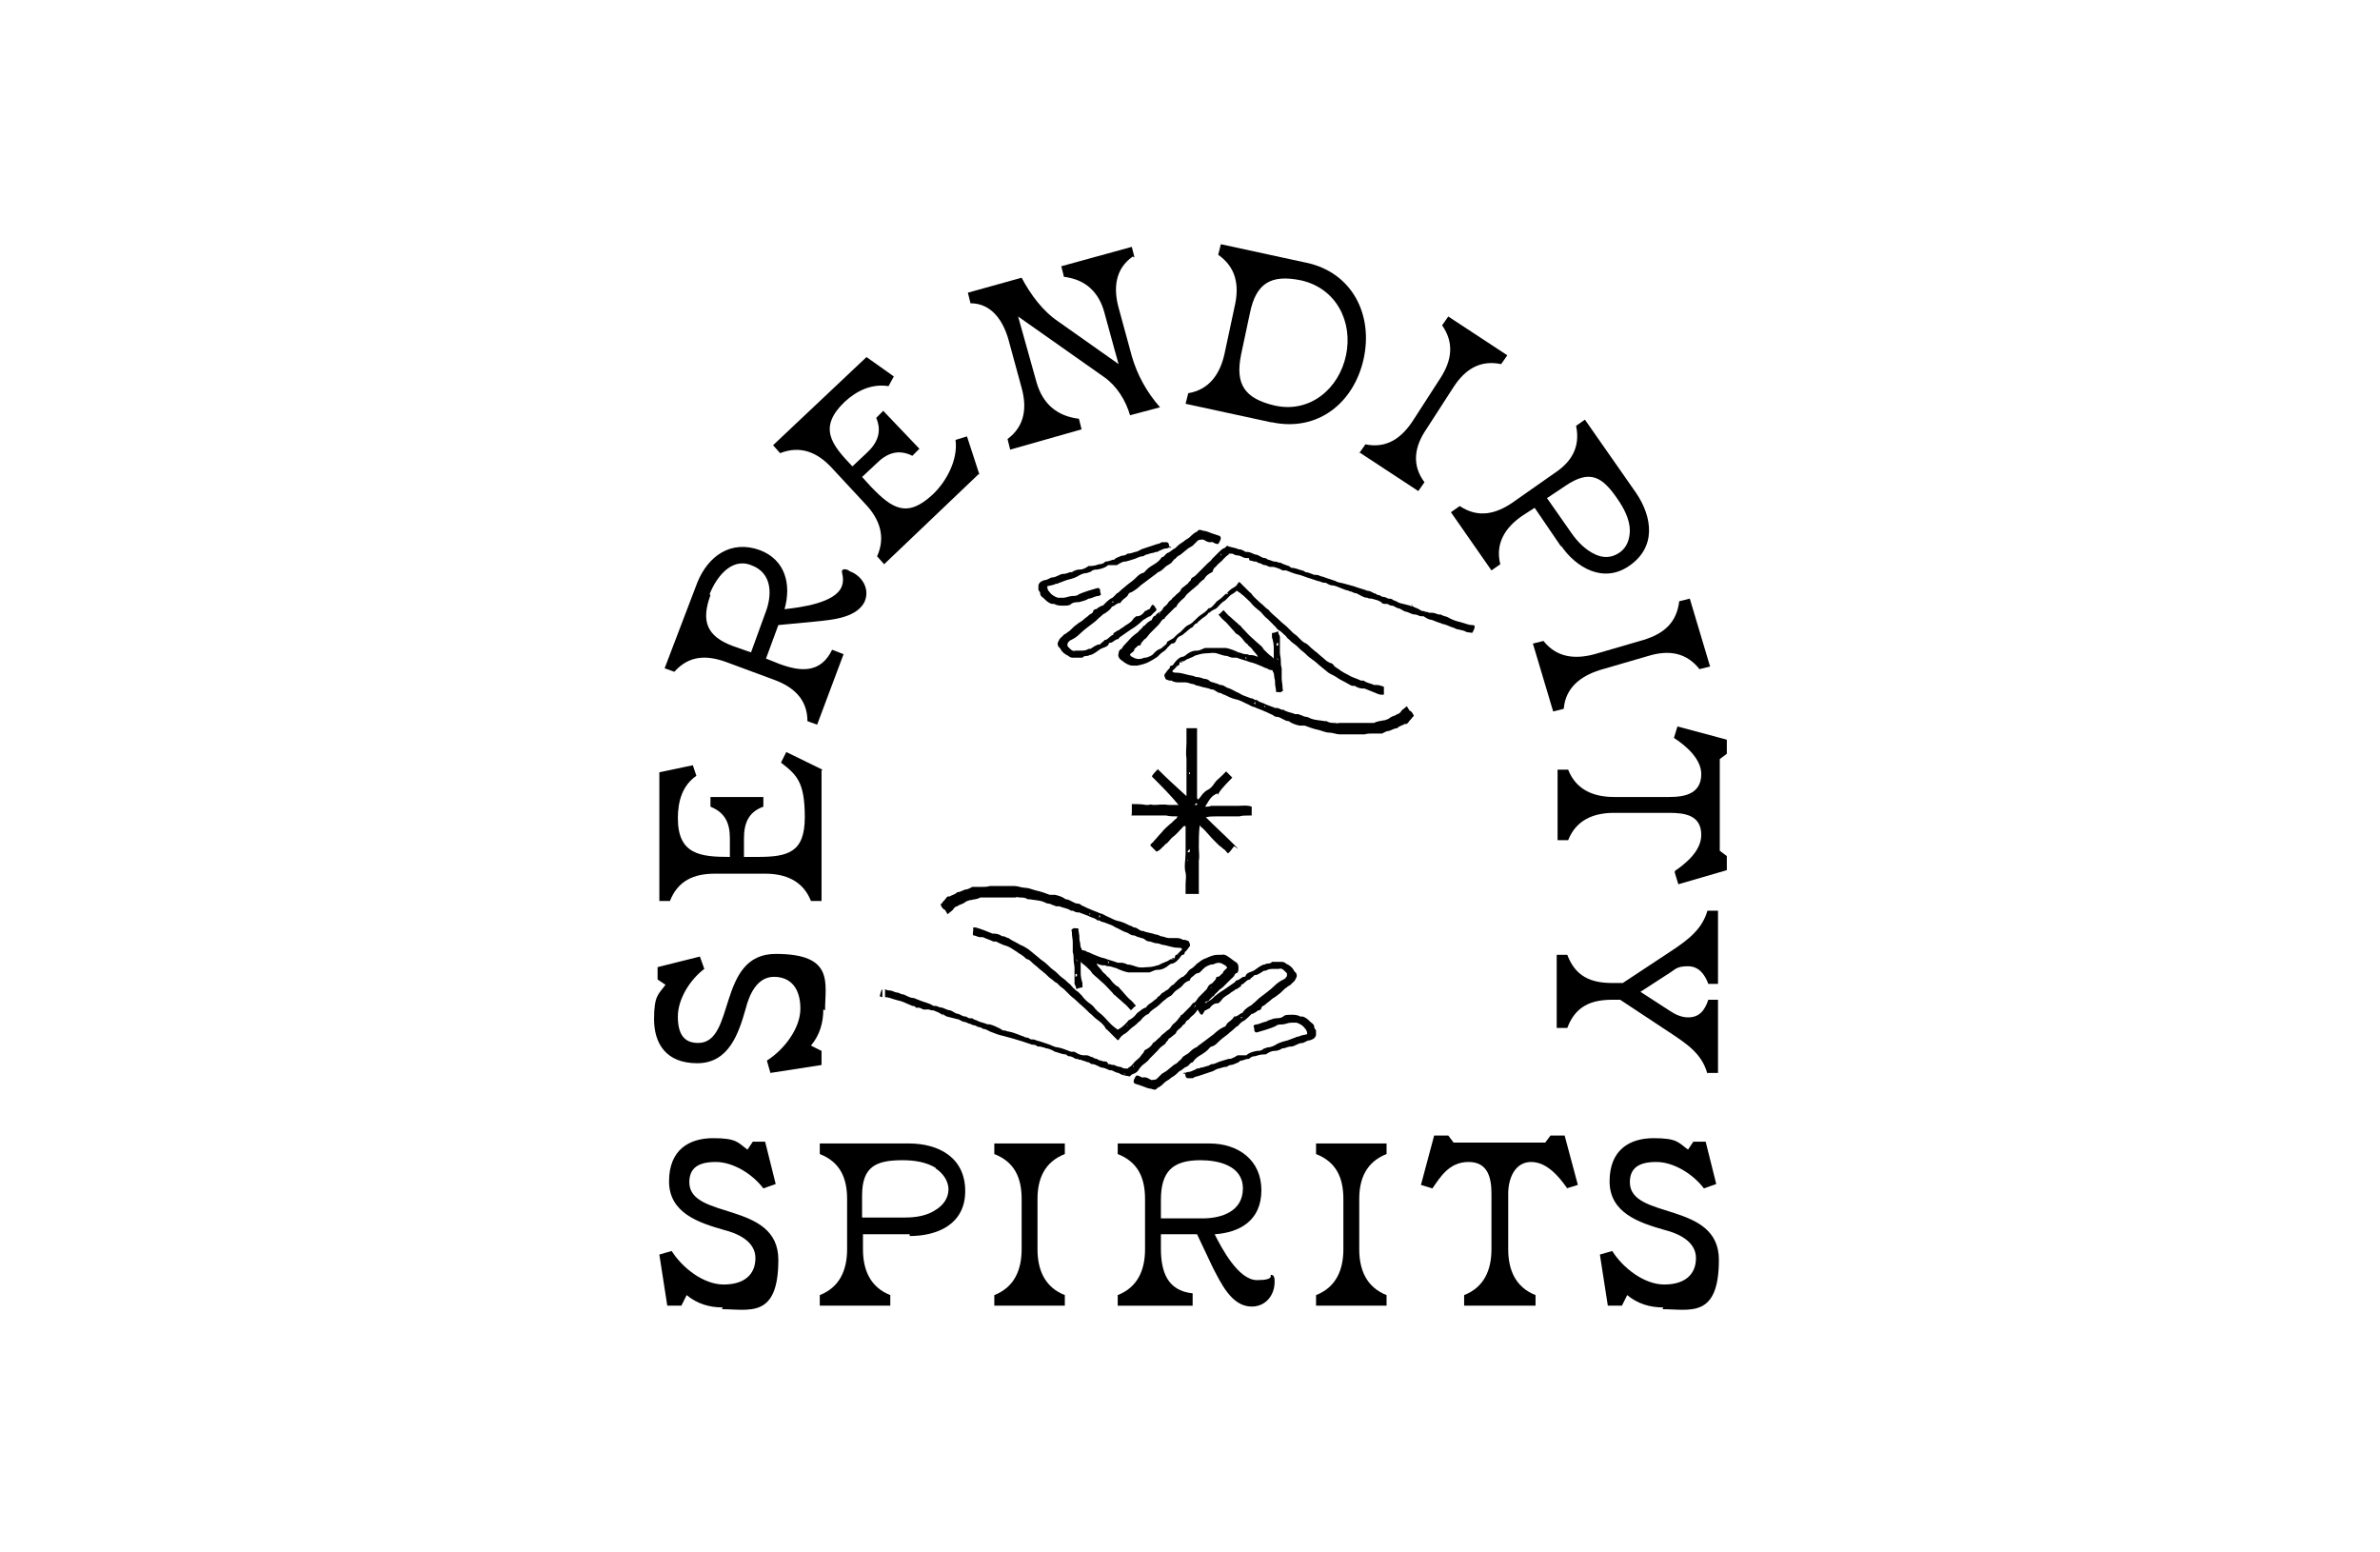<?xml version="1.0" encoding="UTF-8"?>
<svg id="Logos" xmlns="http://www.w3.org/2000/svg" viewBox="0 0 270 176">
  <path d="M135.5,101.4h-1s0,0,0,0c0-.4,0-.7,0-1.1s.1-.9,0-1.3c-.2-.7,0-1.5,0-2.2,0-.4,0-.7,0-1.1,0-.6,0-1.2,0-1.8,0,0,0-.1,0-.2,0,0-.1,0-.2,0,0,0,0,0-.1.1-.4.4-.7.8-1.1,1.1-.3.2-.5.6-.8.8,0,0-.2.1-.2.2-.3.2-.4.5-.9.7-.2-.2-.5-.5-.7-.7,0-.2.3-.3.4-.5.3-.3.6-.7.9-1,.3-.4.6-.6.9-.9.3-.2.5-.5.8-.7,0,0,0-.1.1-.2-.5,0-.9,0-1.3-.1,0,0-.2,0-.3,0-.5,0-1,0-1.5,0-.6,0-1.5,0-2.1,0-.1,0,0,0,0-.3,0-.2,0-.8,0-1s0,0,0,0c.2,0,1.2,0,1.6.1,0,0,.2,0,.3,0,.2-.1.4,0,.6,0,.5,0,1.1-.1,1.6,0,.4,0,.8,0,1.2,0-.9-1.1-1.9-2.1-3-3.2,0,0,0,0,0-.1.2-.3.4-.5.6-.7s0,0,.1,0c1,1,2.1,2,3.2,3,0-.1,0-.2,0-.3,0-.4,0-.9,0-1.3,0-.6,0-1.2,0-1.7,0-.1,0-.2,0-.3,0-.2,0-.5,0-.7-.1-.6,0-1.2,0-1.8,0-.4,0-.8,0-1.1,0-.2,0-.4,0-.5,0,0,.3,0,.5,0,0,0,.3,0,.4,0,0,0,.3,0,.3,0,0,0,0,.2,0,.3,0,.4,0,.7,0,1.1,0,.5,0,1,0,1.6,0,.2,0,.5,0,.7,0,0,0,.2,0,.3,0,.2,0,.4,0,.7,0,0,0,0,0,.1v1.3c0,0,0,.1,0,.2,0,.5,0,1,0,1.5,0,0,0,.2.1.3,0,0,.1-.1.2-.2.3-.4.5-.7.9-.9s.6-.5.8-.8c.2-.3.5-.5.8-.8.2-.2.5-.5.5-.5l.7.7s0,0,0,0c-.3.3-1.2,1.2-1.5,1.7s-.1.1-.2.1c-.6.2-.9.7-1.2,1.2,0,0-.1.2-.2.3.3,0,.5,0,.7-.1.7,0,1.4,0,2,0,.4,0,.7,0,1.1,0,.5,0,1-.1,1.5.1v1c0,0-.2,0-.3,0-.4,0-.8,0-1.1.1-.2,0-.3,0-.5,0,0,0-.2,0-.2,0-.3,0-.7,0-1,0-.3,0-.7,0-1,0-.3,0-.7,0-1.1.1,1.1,1.1,2.2,2.1,3.2,3.1s0,.1,0,.2c-.2.2-.4.6-.7.8-.2-.2-.3-.4-.5-.5-.2-.2-.4-.3-.6-.5-.2-.2-.3-.3-.5-.5-.4-.4-.8-.9-1.2-1.3-.1-.1-.3-.2-.4-.4-.1.9-.1,1.7-.1,2.5,0,.5.1,1,0,1.5,0,.3,0,.7,0,1.1,0,.7,0,2.4,0,2.7s0,0,0,0ZM135.5,91.2s0,0,0,.1c.1,0,.2,0,.3,0,0,0,0-.1,0-.2-.1,0-.2.1-.3.2ZM134.9,96.7s0,0,0,0c0,0,.2-.2,0-.4,0,.1-.1.2-.2.3ZM135,87.6c0,0-.1,0-.1.1,0,0,0,0,0,.1,0,0,.1,0,.1,0,0,0,0,0,0-.2ZM135.2,92.6s0,0,0,0c0,0,0-.1,0-.2,0,0,0,0,0,0,0,0,0,.1,0,.2ZM134.8,97.6s0,0,0,0c0,0,0,0,0,0,0,0,0,0-.1-.1,0,0,0,0,0,.1Z"/>
  <g>
    <path d="M99.8,113c0,0,.2.1.3.1v-.9c-.2.2-.2.5-.3.8Z"/>
    <path d="M140,109c-.1-.1-.3-.2-.4-.3-.3-.2-.6-.5-1-.4,0,0-.2,0-.2,0,0,0-.2,0-.3,0-.4,0-.9.2-1.3.4-.4.1-.7.4-1,.6,0,0,0,0-.1.1-.2.2-.4.4-.6.5-.2.1-.3.3-.4.4-.1.2-.3.3-.5.5,0,0,0,0,0,0-.2,0-.3.2-.5.3-.2.2-.4.4-.6.6-.1,0-.3.2-.4.3-.1.2-.3.3-.5.4,0,0-.2.2-.3.2-.2.1-.3.4-.6.5,0,0,0,0,0,0,0,.2-.2.2-.4.4-.3.3-.7.4-.9.8,0,0,0,0-.1,0-.2.1-.4.2-.6.4-.1,0-.2.2-.3.2-.2.3-.5.6-.9.8,0,0-.1,0-.2.2-.1.1-.3.3-.4.4-.2.2-.5.4-.7.5-.1-.1-.3-.2-.4-.3-.4-.3-.7-.7-1.1-1.1,0,0-.1-.1-.2-.2-.2-.2-.5-.4-.7-.6,0,0,0-.1-.1-.1-.2-.3-.4-.5-.7-.7-.3-.2-.7-.6-.9-.9-.1-.1-.3-.3-.4-.4-.2-.1-.4-.3-.6-.5-.2-.2-.3-.4-.5-.5-.2-.2-.4-.4-.7-.6-.3-.2-.6-.6-.9-.8-.3-.2-.6-.5-.8-.7-.3-.3-.7-.5-1-.8-.4-.3-.7-.6-1.1-.9-.3-.2-.6-.4-.9-.5-.5-.3-1-.5-1.4-.8-.1,0-.3-.1-.5-.2,0,0-.1,0-.2,0-.3-.2-.6-.3-.9-.3,0,0-.1,0-.2,0-.3-.1-.7-.3-1-.4-.3-.1-.6-.2-.9-.3,0,0-.3,0-.3,0,0,0,0,.3,0,.4s-.1.3,0,.5c.3,0,.5.2.8.2.1,0,.2,0,.3,0,.4.2.8.3,1.2.5,0,0,.1,0,.2,0,0,0,0,0,.1,0,.4.2.8.4,1.2.5.3.1.6.3.9.5.2.1.4.3.6.4,0,0,.2.1.3.2.2.1.3.3.5.4.2,0,.4.2.6.4.2.2.5.4.7.6.2.2.4.3.6.5.3.2.5.5.8.7.2.1.4.4.7.5.1.1.3.3.4.4.1.1.3.2.4.3.2.2.5.5.7.7.2.2.5.4.7.6.4.4.8.7,1.2,1.1.1.1.2.2.3.3.3.2.5.5.8.7.4.3.8.6,1,1,0,0,.1.2.2.2.2.2.4.4.6.6.2.2.4.4.6.6,0,0,.2-.1.2-.2.2-.3.5-.5.7-.6.3-.2.5-.5.8-.7.3-.2.5-.4.7-.6.2-.1.3-.3.4-.4.2-.2.4-.4.7-.5,0,0,0,0,0,0,.2-.3.5-.5.8-.7.3-.2.5-.4.7-.6.2-.2.4-.3.6-.5.2-.1.3-.2.5-.3.2-.2.4-.5.6-.6.3-.2.6-.4.8-.7.2-.2.4-.3.7-.4,0,0,0,0,0,0,0-.3.3-.4.5-.6,0,0,.2-.2.3-.2.3,0,.5-.3.7-.5.3-.3.6-.4.9-.5,0,0,.2,0,.2,0,.4-.2.8-.3,1.2,0,.2.1.4.2.4.4-.2.2-.4.3-.5.6,0,0,0,0,0,0-.2.1-.3.4-.6.4,0,0,0,0,0,0-.2,0-.1.2-.2.3-.2.2-.3.4-.5.5-.3.1-.4.4-.5.6-.3.3-.6.6-.9.9-.2.2-.3.6-.7.7,0,0,0,0,0,0,0,.1-.2.2-.2.3-.1.1-.3.3-.4.4-.2.2-.4.4-.6.6-.1,0-.2.1-.2.2-.2.2-.3.4-.5.6-.2.2-.4.3-.5.5-.1.2-.3.4-.5.5-.2.2-.5.4-.7.6,0,0,0,0,0,0,0,.1-.2.2-.3.3-.2.2-.4.4-.6.5,0,0,0,0,0,0-.2.4-.5.6-.9.8,0,0,0,0-.1.1,0,.2-.3.4-.4.6-.2.3-.6.5-.8.8-.2.2-.3.4-.6.5,0,0,0,0,0,.1-.1,0-.3,0-.4,0-.2,0-.4-.2-.6-.2-.2,0-.4-.1-.6-.2-.1,0-.3,0-.5-.1,0,0-.1,0-.2,0,0-.2-.2-.3-.3-.3-.2,0-.3,0-.5-.1-.2,0-.3-.1-.5-.2-.2,0-.3-.1-.5-.2-.2,0-.4-.2-.6-.2-.1,0-.3,0-.4,0-.3,0-.7-.2-1-.4,0,0-.1,0-.2,0,0,0-.2,0-.2,0-.5-.2-1-.4-1.5-.5-.4,0-.8-.3-1.2-.4-.3-.1-.6-.2-.9-.3-.2,0-.5-.2-.7-.2,0,0-.1,0-.2,0-.1,0-.2-.1-.4-.2-.1,0-.3,0-.4-.1-.6-.2-1.2-.5-1.8-.6,0,0-.2,0-.3-.1-.2,0-.4,0-.6-.2-.4-.2-.8-.4-1.2-.5-.2,0-.3,0-.5-.1-.4-.1-.7-.2-1.1-.4-.2,0-.3-.2-.5-.2,0,0-.1,0-.2,0-.2,0-.3-.2-.5-.2-.3,0-.5-.2-.8-.3-.3,0-.6-.3-.9-.4-.3,0-.6-.2-.9-.3-.2,0-.5-.1-.7-.2-.1,0-.2,0-.3,0-.3-.2-.6-.3-.9-.4-.4-.1-.8-.3-1.1-.4,0,0-.2-.1-.3-.1-.4,0-.8-.3-1.1-.4-.2,0-.4-.1-.6-.2-.2,0-.5-.1-.7-.2-.3-.1-.5,0-.8-.2,0,0,0,0,0,0v.9s0,0,0,0c.4,0,.8.2,1.2.3.4.1.8.2,1.2.4.2.1.5.2.7.3.1,0,.3,0,.4.2,0,0,0,0,.1,0,0,0,.1,0,.2,0,.3,0,.5.3.8.2,0,0,.2,0,.3,0,.1,0,.3.1.4.1.1,0,.3,0,.4.1.3.1.5.2.8.4.2,0,.3.1.5.2.4.1.8.2,1.2.3.2,0,.4.2.7.3.2,0,.4.1.6.2.2,0,.4.2.6.2.2,0,.4.2.5.2.2,0,.4.1.5.2.3,0,.6.2.8.3.5.2,1,.4,1.5.5.4.1.7.2,1.1.3.3.1.7.2,1,.3.3.1.6.2.9.3.1,0,.2.1.3.1.2,0,.4,0,.6.2.2,0,.4,0,.6.1.1,0,.2,0,.3.1.2,0,.5.1.7.2.1,0,.3.2.4.2.4.1.8.3,1.2.3.1,0,.2.2.3.2.3,0,.5.1.8.3.1,0,.3,0,.4.1.1,0,.3,0,.4.1.2,0,.5.2.7.2.1,0,.2.2.4.2.4,0,.7.3,1.1.4.3,0,.6.2.9.3,0,0,.1,0,.2,0,.3.1.5.3.8.3,0,0,0,0,0,0,.4.3.8.3,1.3.4,0,0,.1-.2.2-.2,0,0,.1-.1.2-.1.3-.1.5-.3.6-.5.2-.3.4-.5.7-.7.2-.2.4-.3.5-.5.2-.2.4-.4.6-.6,0,0,.2-.2.3-.3.2-.2.3-.4.5-.5.2-.2.4-.2.5-.5,0,0,0,0,0,0,0,0,.1-.1.2-.2,0-.1.2-.3.3-.3.2-.2.4-.3.6-.5,0,0,0,0,0,0,.1-.4.5-.5.7-.8.1-.2.3-.2.4-.4,0-.2.3-.3.4-.4.1-.2.4-.4.5-.5.2-.2.3-.3.4-.5.2-.1.4-.3.5-.4,0,0,.1,0,.2-.1,0,0,.2-.2.2-.3,0-.1.1-.2.2-.2,0,0,.2,0,.3-.2.1-.1.3-.3.4-.4,0,0,0,0,.1,0,.1-.3.4-.4.6-.7,0,0,0,0,0,0,.1-.1.3-.2.4-.3.3-.3.6-.6.9-.9.2-.2.4-.3.5-.6,0,0,0,0,.1-.1.2,0,.3-.2.3-.5,0-.3,0-.5-.2-.7ZM113.6,106.6s0,0,0-.1c0,0,0,0,0,0,0,0,0,0,0,.1,0,0,0,0,0,0ZM119.1,110.5c0,0-.1,0-.2,0,0,0,0,0,0,0h.2s0,0,0,0ZM127.7,116.3c.1,0,.2,0,.3,0-.2.1-.2,0-.3,0ZM105.3,114.4s0,0,0,0c0,0,0,0,0-.1,0,0,0,0,0,0,0,0,0,0,0,0ZM106.9,115.2c0-.1,0-.2.2-.2,0,0-.1.1-.2.2ZM114.1,117.6s0,0,0,0c0,0,0,0,0,0,0,0,0,0,0,0,0,0,0,0,0,0ZM116.2,118.1c0,0-.1,0-.2,0,0,0,0,0,0,0,0,0,.1,0,.2,0,0,0,0,0,0,0ZM116.4,118.4s0,0,0,0c0,0,0,0,0,0,0,0,0,0,0,0,0,0,0,0,0,0ZM117.4,118.6s0,0,0,0c0,0,0,0,0,0,0,0,0,0,0,0,0,0,0,0,0,0ZM124,121s0,0,0,0c0,0,0,0,.1-.1,0,0,0,0,0,0,0,0,0,0-.1.1ZM127.4,121.8c.1,0,.2,0,.3,0h0q-.1.1-.3,0ZM128.6,121c-.1,0-.1,0,0-.2v.2ZM135.5,114.3q0-.1.1-.3c.1.2,0,.2-.1.3ZM137.4,112.1c-.1,0,0-.1,0-.2,0,0,0,0,0,0v.2Z"/>
    <path d="M107.2,103.2c-.3-.1-.4-.4-.5-.6,0,0,.1-.1.2-.2.1-.2.3-.3.4-.5.1-.1.2-.3.4-.2,0,0,0,0,0,0,.3-.2.6-.2.9-.5,0,0,0,0,0,0,.3,0,.6-.2.9-.3.3,0,.6-.2.8-.3,0,0,0,0,.1,0,.3,0,.6,0,.9,0,.3,0,.7,0,1-.1.2,0,.3,0,.5,0,.2,0,.4,0,.7,0,0,0,0,0,.1,0,.5,0,1,0,1.5,0,.4,0,.8.2,1.2.2.4,0,.8.2,1.2.3.5.1,1.1.3,1.6.5,0,0,.2,0,.2,0,.2,0,.3,0,.4,0,.4.1.8.2,1.2.5.5,0,.9.5,1.4.5.2,0,.3.1.4.2.3.1.6.3.9.4.4.2.8.3,1.2.5.2,0,.5.2.7.3.5.2.9.5,1.5.6.4.1.8.3,1.2.5.2,0,.3.2.5.2.3,0,.6.4.9.4,0,0,0,0,.1,0,.4.2.9.2,1.4.4.2,0,.4.1.6.2.3,0,.6.2.9.2,0,0,.1,0,.2,0,.2,0,.3,0,.5,0,0,0,0,0,0,0,.3,0,.6,0,.9.2.2,0,.3,0,.5.1.2,0,.2.2.3.4,0,0,0,.2,0,.2-.2.2-.3.5-.6.7,0,0,0,0,0,.1,0,.1-.1.2-.2.2-.2,0-.3.3-.4.4-.2.2-.4.5-.8.6-.3,0-.5.3-.7.4-.3.2-.6.3-.9.3,0,0,0,0-.1,0-.3,0-.6.2-.9.3-.3,0-.6,0-.9,0,0,0-.1,0-.2,0-.4,0-.7,0-1.1,0,0,0-.1,0-.2,0-.5-.1-1-.3-1.4-.5-.2,0-.5-.2-.8-.2-.1,0-.3,0-.4-.1,0,0-.1,0-.2,0-.3,0-.5-.1-.8-.2.1.3.4.5.6.8.1.2.3.3.5.5,0,.1.2.2.3.3.2.2.3.4.5.6.1.1.3.3.5.4.1,0,.2.2.3.3.3.3.6.7.9,1,.2.2.5.4.7.7.2.2.2.2,0,.3-.1.1-.3.3-.4.4-.3-.3-.5-.6-.8-.8-.3-.3-.7-.6-1-.9-.1,0-.2-.2-.3-.3-.4-.4-.8-.9-1.3-1.3-.3-.3-.7-.6-1-.9,0,0-.1-.2-.2-.3-.3-.3-.6-.6-.9-.8,0,0-.1-.1-.2-.2,0,0,0,0,0,.1,0,.2,0,.4,0,.6,0,.2,0,.4,0,.6,0,.4.1.8.2,1.1,0,.2,0,.2,0,.5-.2,0-.5.1-.7.2,0-.2-.1-.4-.2-.6,0,0,0,0,0,0,0-.3,0-.5,0-.8,0-.1,0-.3,0-.4,0-.2,0-.4,0-.6,0-.3-.1-.6-.1-.9,0-.3,0-.6-.1-.9,0,0,0-.2,0-.3,0-.2,0-.3,0-.5,0,0,0-.2,0-.3,0-.4-.1-.7-.1-1.1,0,0,0,0,0-.1,0,0-.1-.2,0-.3.1,0,.2-.2.4-.1,0,0,.2,0,.3,0,.1.1,0,.3.1.5,0,0,0,0,0,.1.1.3,0,.6.1.9.1.3,0,.6.2.8,0,.1,0,.2.2.2.2,0,.3.1.5.2.1,0,.3.1.5.2.5.2.9.4,1.4.5.5.2,1,.3,1.5.5.1,0,.3,0,.4,0,.2,0,.5.1.7.2.4,0,.8.2,1.2.3.4.1.8,0,1.1,0,.4,0,.8-.1,1.1-.2.2,0,.4-.2.7-.3,0,0,.1,0,.2-.1.2,0,.4-.2.6-.3,0,0,.1,0,.2,0,.2,0,.3-.1.3-.3,0-.1.1-.2.2-.2.2-.2.4-.4.6-.6,0-.2-.3-.2-.5-.2-.5,0-1-.2-1.5-.3-.3,0-.6-.2-.8-.2-.3,0-.5-.1-.8-.2-.3,0-.5-.1-.7-.3-.2-.1-.4-.1-.6-.2-.2,0-.4-.2-.6-.2-.3,0-.5-.2-.7-.3,0,0,0,0,0,0-.4-.1-.7-.3-1.1-.5-.3-.1-.5-.3-.8-.4-.3-.1-.5-.2-.8-.3-.2,0-.3-.1-.5-.2,0,0-.2,0-.2,0-.3-.3-.7-.3-1-.5-.3-.1-.5-.2-.8-.3,0,0-.1,0-.2-.1,0,0-.1,0-.2,0-.2,0-.4-.1-.6-.2,0,0-.1,0-.2,0-.4-.3-.9-.3-1.3-.5,0,0-.2,0-.3,0,0,0-.2,0-.3-.1-.2,0-.4-.2-.6-.2-.2,0-.4-.1-.6-.2-.5-.2-1.1-.2-1.6-.3,0,0-.2,0-.2,0-.3-.2-.6-.2-.9-.2-.2,0-.3-.1-.5,0,0,0-.2,0-.3,0,0,0,0,0-.1,0-.2,0-.5,0-.7,0-.2,0-.5,0-.7,0-.1,0-.2,0-.3,0-.3,0-.7,0-1,0-.3,0-.6,0-.9,0,0,0,0,0,0,0-.3.2-.7.2-1.1.3,0,0,0,0-.1,0-.2.1-.4.1-.6.3-.3.2-.6.2-.8.4-.2,0-.4.2-.5.4-.2.2-.4.3-.6.5ZM122.2,110.7s0,0,0,0c0,0,0-.1,0-.2,0,0,0-.1-.2,0,0,0,0,.2,0,.3ZM125.7,109q-.1.2.1.3c0-.1,0-.2-.1-.3ZM123.8,103.6c0,0-.1,0-.2,0,0,0,0,.1,0,.2,0,0,0,0,0,0,0,0,0,0,.1-.2ZM124.7,104.1c.1-.1.2-.2,0-.3v.3ZM133.8,108.2q-.2,0-.2.2c0,0,0-.1.2-.2ZM129.6,105.9c0,0,0,0-.1,0,0,0,0,0,0,0,0,0,0,0,0,0,0,0,0,0,.2,0ZM123.2,103.4c0,0,0,0,0,.1,0,0,0,0,0,0,0,0,0,0,0,0,0,0,0,0,0-.1ZM133.2,108.8h0c0-.1-.1,0-.2,0,0,0,.1,0,.2,0ZM110,101.2s0,0,0,0c0,0,0,0,0,0,0,0,0,0,0,0,0,0,0,0-.1,0ZM122.3,109c0,0-.1-.1-.2-.2,0,.2,0,.2.2.2ZM124.1,108.5s0,0,0,0c0,0,0,0,0,0,0,0,0,0,0,0,0,0,0,0,0,0ZM122.6,111.5s0,0,0,0c0,0,0,0,0,0,0,0,0,0,0,0,0,0,0,0,0-.1ZM124.9,109s0,0,0,0c0,0,0,0,0,0,0,0,0,0,0,0,0,0,0,0-.1,0ZM131.7,109.7s0,0,0,0c0,0,0,0,0,0,0,0,0,0,0,0h0ZM125.7,104.5s0,0,0,0c0,0,0,0,0,0,0,0,0,0,0,0,0,0,0,0,0,0ZM127.7,109.9s0,0,0,0c0,0,0,0,0-.1,0,0,0,0,0,0,0,0,0,0,0,.1ZM107.5,102.2s0,0,0,0c0,0,0,0,0,0,0,0,0,0,0,0,0,0,0,0,0,0Z"/>
    <path d="M136.4,115.1c-.3,0-.3-.3-.5-.5,0-.2.2-.3.3-.4.1-.1.3-.3.4-.4,0,0,0,0,0,0,.2,0,.4-.2.6-.3,0,0,.2-.1.3-.2.4-.4.8-.7,1.3-1,.4-.3.9-.6,1.3-.9,0,0,.1-.2.2-.2.1,0,.3-.1.4-.2.1,0,.2-.2.4-.2,0,0,.2,0,.2-.1.1-.3.4-.4.7-.5.3-.1.5-.3.8-.5.2-.1.4-.3.7-.3.2-.2.6,0,.8-.3.3,0,.7,0,1,0,.2,0,.4,0,.6.2.4.2.7.4.9.8,0,0,.1.2.2.2.1.2.2.4,0,.7-.1.3-.3.4-.5.6-.1.2-.4.2-.5.4-.1,0-.3.2-.4.3-.2.2-.4.4-.7.6-.2.2-.5.3-.7.5-.2.2-.4.3-.5.4-.1.1-.2.2-.4.3,0,0-.1,0-.2.2,0,.2-.2.3-.3.3,0,0-.1,0-.2.1-.1.1-.3.2-.5.3,0,0-.1,0-.1,0-.3.3-.6.6-.9.8-.3.1-.5.4-.7.6-.1,0-.3.2-.4.3-.2.2-.5.4-.7.6-.4.3-.8.6-1.1.9-.2.2-.4.4-.7.5-.2,0-.3.2-.5.4-.3.3-.7.5-1,.7-.3.2-.5.4-.7.7,0,0,0,0,0,0-.3,0-.4.4-.7.5-.3.1-.5.4-.8.5-.2.2-.4.4-.7.6,0,0-.2.1-.3.2-.2.2-.5.3-.7.5-.2.2-.5.5-.8.6,0,0,0,0,0,0-.2.3-.4.2-.7.1-.3,0-.7-.2-1-.3-.3-.1-.6-.2-.9-.3,0,0,0,0-.1-.2,0-.3.3-.7.3-.7.2,0,.3,0,.4.1.1,0,.3.2.4.1,0,0,.1,0,.2,0,.2,0,.5.2.7.3.2,0,.4,0,.6-.1.2-.2.4-.4.6-.6.2-.1.3-.2.5-.3.4-.3.7-.6,1-.8.1,0,.2-.1.3-.2,0,0,.1-.1.2-.2.1,0,.2-.2.3-.3.2-.3.6-.4.8-.6.2-.2.5-.5.8-.6.1,0,.2-.2.4-.3.4-.3.8-.6,1.2-.9.1-.1.3-.2.4-.3.3-.3.7-.6,1.1-.8.2,0,.3-.2.4-.4.3-.3.6-.4.8-.8,0,0,0,0,.1,0,.3,0,.5-.3.8-.4,0,0,.1,0,.1-.1.2-.3.5-.5.8-.7.1,0,.3-.2.4-.3.3-.2.5-.5.8-.7.5-.4,1.1-.8,1.6-1.3.3-.3.6-.5,1-.7.1,0,.3-.2.4-.4,0,0,0-.2,0-.3-.1-.1-.2-.2-.3-.3-.2-.2-.4-.3-.6-.2,0,0,0,0,0,0-.2,0-.4,0-.6,0-.3,0-.6,0-.9.2,0,0-.1,0-.2,0-.3.2-.6.4-.9.5,0,0-.1,0-.2,0-.1.2-.4.3-.5.5,0,0,0,0,0,0-.4,0-.6.5-1,.6,0,0,0,0,0,.1,0,.1-.1.1-.2.2-.1,0-.2.2-.4.2-.2.2-.5.3-.7.5-.3.2-.7.4-.9.7-.1.2-.3.3-.4.4,0,0,0,0-.1,0-.4,0-.7.3-.9.6,0,0,0,0,0,0-.2,0-.3.2-.5.2ZM141,115.4c-.1,0-.2,0-.3,0,.1.1.2.1.3,0ZM137.1,114.1s0,0,0,0c0,0,0,0,0,0,0,0,0,0,0,0,0,0,0,0,0,0,0,0,0,0,0-.1ZM136.3,114.6s0,0,0,0c0,0,0,0,0,0,0,0,0,0,0,0,0,0,0,0,0,0ZM137.9,113.8s0,0,0,0v-.2s0,0,0,0c0,0,0,.1,0,.2ZM138.3,113.4s0,0,0,0c0,0,0,0,0,0,0,0,0,0,0,0,0,0,0,0,0,0ZM139.8,116.3s0,0,0,0c0,0,0,0,0,0,0,0,0,0,0,0,0,0,0,0,0,0Z"/>
    <path d="M134.2,121.8c.2,0,.4-.2.5-.2.3,0,.5-.1.7-.2.1,0,.2-.1.4-.2.1,0,.3,0,.4-.1.2,0,.5-.1.8-.2.2,0,.3-.2.5-.2.3,0,.6-.2.9-.3.3-.1.7-.2,1-.3,0,0,.1,0,.2,0,.3-.1.5-.2.8-.4,0,0,.1,0,.2,0,.1,0,.3,0,.4,0,0,0,.1,0,.2,0,0,0,.2,0,.2,0,.3-.3.7-.4,1.2-.5.2,0,.4,0,.5-.1,0,0,0,0,.1,0,.1-.2.4-.2.6-.3.4,0,.8-.2,1.1-.4.4-.2.8-.3,1.2-.4,0,0,0,0,0,0,.3-.1.5-.2.8-.3.1,0,.3-.2.4-.1,0,0,0,0,0,0,.3-.2.7-.2,1-.3,0,0,0,0,0,0,0-.3-.1-.5-.3-.7-.2-.3-.6-.5-.9-.6,0,0-.1,0-.2,0-.1,0-.3,0-.4,0-.4,0-.7.2-1.1.2-.2,0-.5,0-.7.2-.7.3-1.4.5-2.1.7-.2,0-.2,0-.3-.2,0-.2,0-.3-.1-.5,0-.1.2-.2.3-.2.3,0,.6-.2,1-.3,0,0,0,0,.1,0,.3-.2.7-.3,1.1-.4.3,0,.7,0,1-.3.2-.1.5-.1.8-.1.3,0,.7,0,1,.2,0,0,.1,0,.2,0,.2,0,.3.1.5.2.3.2.4.4.7.6.1.1.2.2.2.4,0,.2.2.3.2.4,0,.2,0,.3,0,.5-.1.4-.4.5-.7.6-.3,0-.5.2-.8.3,0,0,0,0,0,0-.5,0-.8.3-1.2.4,0,0,0,0-.1,0-.3,0-.5.1-.8.2,0,0-.1,0-.2,0-.3.2-.6.3-.9.3-.4,0-.7.2-1,.4,0,0-.1,0-.2,0-.4,0-.7.1-1,.2-.3,0-.5.1-.7.3,0,0,0,0,0,0-.3,0-.5.1-.8.2,0,0,0,0-.1,0-.1,0-.2.1-.3.2-.3.1-.6.3-.9.3-.1,0-.3.1-.4.2-.3,0-.6.1-.9.2-.2,0-.5.2-.7.3-.3.1-.6.2-.9.3-.3.1-.6.2-.9.3-.2,0-.3.1-.5.2,0,0-.2,0-.2,0,0,0-.2,0-.3,0-.1,0-.2,0-.3-.2,0-.1,0-.2-.1-.3,0,0,0-.2,0-.2ZM144.5,115.6c-.1,0-.2,0-.2,0,0,0,0,0,0,0,.1,0,.1,0,.1-.1Z"/>
    <path d="M135.6,114.1c.1.2,0,.2-.1.3q0-.1.1-.3Z"/>
    <path d="M127.7,116.3c.1,0,.2,0,.3,0-.2.1-.2,0-.3,0Z"/>
    <path d="M116.2,118.1c0,0-.1,0-.2,0,0,0,0,0,0,0,0,0,.1,0,.2,0,0,0,0,0,0,0Z"/>
    <path d="M119.1,110.5c0,0-.1,0-.2,0,0,0,0,0,0,0,0,0,.1,0,.2,0,0,0,0,0,0,0Z"/>
    <path d="M117.4,118.5s0,0,0,0c0,0,0,0,0,0,0,0,0,0,0,0,0,0,0,0,0,0Z"/>
    <path d="M116.5,118.3s0,0,0,0c0,0,0,0,0,0,0,0,0,0,0,0,0,0,0,0,0,0Z"/>
    <path d="M114.1,117.5s0,0,0,0c0,0,0,0,0,0,0,0,0,0,0,0,0,0,0,0,0,0Z"/>
    <path d="M113.6,106.6s0,0,0-.1c0,0,0,0,0,0,0,0,0,0,0,.1,0,0,0,0,0,0Z"/>
    <path d="M122.2,110.7c0,0,0-.2,0-.3.1,0,.2,0,.2,0,0,0,0,.1,0,.2,0,0,0,0,0,0Z"/>
    <path d="M125.7,109c0,.1,0,.2.1.3q-.3-.1-.1-.3Z"/>
    <path d="M133.8,108.2c0,.1-.1.2-.2.2q0-.2.2-.2Z"/>
    <path d="M129.6,105.9c0,0-.1,0-.2,0,0,0,0,0,0,0,0,0,0,0,0,0,0,0,0,0,.1,0Z"/>
    <path d="M133.2,108.8c0,0-.1,0-.2,0,0-.2,0-.2.2-.1h0Z"/>
    <path d="M122.3,109c-.2,0-.2,0-.2-.2,0,0,.1.1.2.2Z"/>
    <path d="M124.1,108.5s0,0,0,0c0,0,0,0,0,0,0,0,0,0,0,0,0,0,0,0,0,0Z"/>
    <path d="M122.6,111.5c0,0,0,0,0,.1,0,0,0,0,0,0,0,0,0,0,0,0,0,0,0,0,0,0Z"/>
    <path d="M124.9,109s0,0,.1,0c0,0,0,0,0,0,0,0,0,0,0,0,0,0,0,0,0,0Z"/>
    <path d="M131.7,109.7s0,0,0,.1c0,0,0,0,0,0,0,0,0,0,0,0,0,0,0,0,0,0Z"/>
    <path d="M127.7,109.9s0,0,0-.1c0,0,0,0,0,0,0,0,0,0,0,.1,0,0,0,0,0,0Z"/>
  </g>
  <g>
    <path d="M140.3,67c-.2.2-.5.4-.7.5-.1.1-.3.3-.4.4,0,0-.1.1-.2.2-.4.2-.6.5-.9.8,0,0-.2.2-.3.2-.2.1-.4.2-.6.4,0,0,0,0-.1,0-.2.4-.6.5-.9.8-.1.1-.3.2-.4.4,0,0,0,0,0,0-.3,0-.4.4-.6.5-.1,0-.2.1-.3.2-.2.1-.3.3-.5.4-.1.1-.2.2-.4.3-.3.1-.5.3-.6.6-.1.2-.2.3-.5.3,0,0,0,0,0,0-.2.2-.3.3-.5.5-.1.2-.3.3-.4.4-.2.1-.4.3-.6.5,0,0,0,0-.1.1-.3.2-.6.4-1,.6-.4.2-.8.3-1.3.4,0,0-.2,0-.3,0,0,0-.2,0-.2,0-.4,0-.7-.2-1-.4-.1-.1-.3-.2-.4-.3-.2-.2-.3-.4-.2-.7,0-.2.1-.4.3-.5,0,0,.1,0,.1-.1.1-.2.3-.4.5-.6.3-.3.5-.6.9-.9.1-.1.3-.2.4-.3,0,0,0,0,0,0,.2-.3.5-.4.6-.7,0,0,0,0,.1,0,.1-.1.3-.3.4-.4,0,0,.2-.1.3-.2.1,0,.2-.1.2-.2,0,0,.1-.2.2-.3,0,0,.1,0,.2-.1.1-.2.3-.3.5-.4.2-.1.3-.3.4-.5.2-.2.4-.3.5-.5.1-.2.3-.3.4-.4.1-.2.3-.3.4-.4.2-.3.6-.4.7-.8,0,0,0,0,0,0,.2-.2.4-.3.6-.5.1,0,.2-.2.3-.3,0,0,.1-.1.2-.2,0,0,0,0,0,0,0-.3.3-.3.5-.5.2-.2.3-.3.5-.5,0,0,.2-.2.3-.3.2-.2.4-.4.6-.6.2-.2.4-.3.5-.5.2-.2.5-.5.7-.7.2-.2.4-.4.6-.5,0,0,.1,0,.2-.1,0,0,.1-.1.2-.2.4.2.9.2,1.3.4,0,0,0,0,0,0,.3,0,.5.1.8.3,0,0,.1,0,.2,0,.3,0,.6.2.9.3.4,0,.7.4,1.1.4.1,0,.2.1.4.2.2,0,.5.2.7.2.1,0,.3,0,.4.1.1,0,.3,0,.4.1.2.1.5.2.8.3.1,0,.2.2.3.2.4,0,.8.2,1.2.3.1,0,.3.1.4.2.2,0,.5.1.7.2.1,0,.2.1.3.1.2,0,.4,0,.6.1.2.1.4.1.6.2.1,0,.2.1.3.1.3.1.6.2.9.3.3.2.7.2,1,.3.4.1.7.2,1.1.3.5.2,1,.3,1.5.5.3,0,.6.2.8.3.2,0,.3.2.5.2.2,0,.3.2.5.2.2,0,.4.1.6.2.2,0,.4,0,.6.2.2,0,.4.2.7.3.4.1.8.2,1.2.3.2,0,.3.1.5.2.3.1.5.2.8.4.1,0,.3,0,.4.1.1,0,.3,0,.4.1,0,0,.2,0,.3,0,.3,0,.5.1.8.2,0,0,.1,0,.2,0,0,0,0,0,.1,0,0,.1.2.1.4.2.2,0,.5.2.7.3.4.2.8.3,1.2.4.4.1.8.3,1.2.3.1,0,.2,0,.3.1,0,.3-.1.5-.3.8-.2-.1-.5,0-.8-.2-.2-.1-.4-.1-.7-.2-.2,0-.4-.1-.6-.2-.4-.1-.7-.3-1.1-.4,0,0-.2,0-.3-.1-.4-.1-.8-.3-1.1-.4-.3,0-.6-.2-.9-.4,0,0-.2,0-.3,0-.2,0-.4-.2-.7-.2-.3,0-.6-.2-.9-.3-.3,0-.6-.3-.9-.4-.3,0-.5-.3-.8-.3-.2,0-.3-.1-.5-.2,0,0-.1,0-.2,0-.2,0-.4,0-.5-.2-.3-.2-.7-.3-1.1-.4-.2,0-.3,0-.5-.1-.4,0-.8-.3-1.2-.5-.2,0-.4-.1-.6-.2,0,0-.2,0-.3-.1-.6-.1-1.2-.5-1.8-.6-.1,0-.3,0-.4-.1-.1,0-.2-.1-.4-.2,0,0-.1,0-.2,0-.2,0-.5-.2-.7-.2-.3-.1-.6-.2-.9-.3-.4-.1-.8-.3-1.2-.4-.5-.1-1-.3-1.5-.5,0,0-.1,0-.2,0,0,0-.2,0-.2,0-.3-.2-.7-.3-1-.4-.1,0-.3,0-.4,0-.2,0-.4-.2-.6-.2-.2,0-.3-.1-.5-.2-.2,0-.3-.1-.5-.2-.2,0-.3,0-.5-.1-.2,0-.3,0-.3-.3,0,0-.1,0-.2,0-.2,0-.3,0-.5-.1-.2-.1-.4-.2-.6-.2-.2,0-.4-.1-.6-.2-.1,0-.3,0-.4,0,0,0,0,.1,0,.1-.2.1-.4.3-.6.5-.2.3-.6.5-.8.8-.2.2-.4.3-.4.6,0,0,0,0-.1.1-.4.2-.7.4-.9.8,0,0,0,0,0,0-.2.1-.4.3-.6.5,0,.1-.2.2-.3.3,0,0,0,0,0,0-.2.2-.5.4-.7.6-.2.2-.4.3-.5.5-.1.2-.3.3-.5.5-.2.2-.4.4-.5.6,0,.1-.1.2-.2.2-.2.2-.4.4-.6.6-.1.1-.3.3-.4.4,0,0-.2.2-.2.3,0,0,0,0,0,0-.3,0-.4.4-.7.7-.3.3-.6.6-.9.9-.2.2-.3.4-.5.6-.2.1-.4.4-.5.5-.1,0,0,.3-.2.3,0,0,0,0,0,0-.3,0-.4.3-.6.4,0,0,0,0,0,0,0,.3-.3.4-.5.6,0,.3.3.3.4.4.4.2.8.2,1.2,0,0,0,.2,0,.2,0,.3-.1.7-.2.9-.5.2-.2.4-.4.7-.5.1,0,.2-.1.3-.2.2-.2.5-.3.5-.6,0,0,0,0,0,0,.2-.1.5-.3.7-.4.3-.3.5-.5.8-.7.2-.2.4-.4.6-.6.1-.1.3-.2.5-.3.2-.1.4-.3.6-.5.2-.2.4-.4.7-.6.3-.2.6-.4.8-.7,0,0,0,0,0,0,.3,0,.5-.3.7-.5.1-.1.2-.3.4-.4.3-.2.5-.4.7-.6.3-.2.5-.5.8-.7.3-.2.6-.3.7-.6,0,0,.1-.1.2-.2.2.2.4.4.6.6.2.2.4.4.6.6,0,0,.2.1.2.2.3.4.7.7,1,1,.3.2.5.5.8.7.1,0,.2.2.3.3.4.4.8.7,1.2,1.1.2.2.5.4.7.6.2.2.5.5.7.7.1.1.3.2.4.3.1.1.3.3.4.4.2.2.4.4.7.5.3.2.5.5.8.7.2.2.4.3.6.5.2.2.5.4.7.6.2.2.4.3.6.4.2,0,.4.2.5.4,0,0,.2.1.3.2.2.1.4.3.6.4.3.2.6.3.9.5.4.2.8.3,1.2.5,0,0,0,0,.1,0,0,0,.1,0,.2,0,.4.3.8.3,1.2.5,0,0,.2,0,.3,0,.3,0,.5.1.8.2,0,.2,0,.3,0,.5,0,0,0,.2,0,.4,0,0-.2,0-.3,0-.3,0-.6-.2-.9-.3-.3-.1-.7-.3-1-.4,0,0-.1,0-.2,0-.3,0-.6-.1-.9-.3,0,0-.1,0-.2,0-.2,0-.3-.1-.5-.2-.5-.3-1-.5-1.4-.8-.3-.2-.6-.3-.9-.5-.4-.3-.7-.6-1.1-.9-.3-.3-.6-.5-1-.8-.3-.2-.5-.5-.8-.7-.3-.2-.6-.6-.9-.8-.3-.2-.5-.4-.7-.6-.2-.1-.3-.4-.5-.5-.2-.2-.4-.4-.6-.5-.2-.1-.3-.3-.4-.4-.3-.3-.6-.6-.9-.9-.3-.2-.5-.5-.7-.7,0,0,0-.1-.1-.1-.2-.2-.5-.4-.7-.6,0,0-.1-.1-.2-.2-.3-.4-.7-.7-1.1-1.1-.1,0-.2-.2-.4-.3ZM131.5,69.7q.1-.1.1-.3c0,0-.2.1-.1.3ZM160.2,68.6c0,0-.1,0-.2.2.2,0,.2,0,.2-.2ZM139.4,62s0,0,0,0c0,0,.1,0,.3,0q-.2,0-.3,0ZM139.3,67.4c0-.2-.1-.2-.3,0,.1,0,.2,0,.3,0ZM150.9,65.6s0,0,0,0c0,0,.1,0,.2,0,0,0,0,0,0,0,0,0-.1,0-.2,0ZM161.8,69.5c0,0,0,0,0-.1,0,0,0,0,0,0,0,0,0,0,0,0,0,0,0,0,0,0ZM129.6,71.8s0,0,0,0c0,0,0-.1,0-.2v.2ZM143.1,62.8s0,0,0,0c0,0,0,0-.1.1,0,0,0,0,0,0,0,0,0,0,.1-.1ZM147.9,73.3s0,0,0,0c0,0,.1,0,.2,0,0,0,0,0,0,0,0,0-.1,0-.2,0ZM149.7,65.3s0,0,0,0c0,0,0,0,0,0,0,0,0,0,0,0,0,0,0,0,0,0ZM150.6,65.5s0,0,0,0c0,0,0,0,0,0,0,0,0,0,0,0,0,0,0,0,0,0ZM152.9,66.2s0,0,0,0c0,0,0,0,0,0,0,0,0,0,0,0,0,0,0,0,0,0ZM153.5,77.1s0,0,0,0c0,0,0,0,0,.1,0,0,0,0,0,0,0,0,0,0,0-.1ZM138.5,63c.1,0,.1-.1,0-.2v.2Z"/>
    <path d="M159.9,80.6c.3.1.4.4.5.6,0,0-.1.1-.2.2-.1.2-.3.3-.4.5-.1.1-.2.3-.4.2,0,0,0,0,0,0-.3.2-.6.2-.9.5,0,0,0,0,0,0-.3,0-.6.2-.9.3-.3,0-.6.2-.8.3,0,0,0,0-.1,0-.3,0-.6,0-.9,0-.3,0-.7,0-1,.1-.2,0-.3,0-.5,0-.2,0-.4,0-.7,0,0,0,0,0-.1,0-.5,0-1,0-1.5,0-.4,0-.8-.2-1.2-.2-.4,0-.8-.2-1.2-.3-.5-.1-1.1-.3-1.6-.5,0,0-.2,0-.2,0-.2,0-.3,0-.4,0-.4-.1-.8-.2-1.2-.5-.5,0-.9-.5-1.4-.5-.2,0-.3-.1-.4-.2-.3-.1-.6-.3-.9-.4-.4-.2-.8-.3-1.2-.5-.2,0-.5-.2-.7-.3-.5-.2-.9-.5-1.5-.6-.4-.1-.8-.3-1.2-.5-.2,0-.3-.2-.5-.2-.3,0-.6-.4-.9-.4,0,0,0,0-.1,0-.4-.2-.9-.2-1.4-.4-.2,0-.4-.1-.6-.2-.3,0-.6-.2-.9-.2,0,0-.1,0-.2,0-.2,0-.3,0-.5,0,0,0,0,0,0,0-.3,0-.6,0-.9-.2-.2,0-.3,0-.5-.1-.2,0-.2-.2-.3-.4,0,0,0-.2,0-.2.2-.2.3-.5.6-.7,0,0,0,0,0-.1,0-.1.1-.2.2-.2.2,0,.3-.3.4-.4.2-.2.4-.5.8-.6.3,0,.5-.3.7-.4.3-.2.6-.3.9-.3,0,0,0,0,.1,0,.3,0,.6-.2.9-.3.3,0,.6,0,.9,0,0,0,.1,0,.2,0,.4,0,.7,0,1.1,0,0,0,.1,0,.2,0,.5.1,1,.3,1.4.5.2,0,.5.2.8.2.1,0,.3,0,.4.1,0,0,.1,0,.2,0,.3,0,.5.1.8.2-.1-.3-.4-.5-.6-.8-.1-.2-.3-.3-.5-.5,0-.1-.2-.2-.3-.3-.2-.2-.3-.4-.5-.6-.1-.1-.3-.3-.5-.4-.1,0-.2-.2-.3-.3-.3-.3-.6-.7-.9-1-.2-.2-.5-.4-.7-.7-.2-.2-.2-.2,0-.3.1-.1.3-.3.4-.4.3.3.5.6.8.8.3.3.7.6,1,.9.1,0,.2.2.3.3.4.4.8.9,1.3,1.3.3.3.7.6,1,.9,0,0,.1.2.2.3.3.3.6.6.9.8,0,0,.1.1.2.2,0,0,0,0,0-.1,0-.2,0-.4,0-.6,0-.2,0-.4,0-.6,0-.4-.1-.8-.2-1.1,0-.2,0-.2,0-.5.2,0,.5-.1.7-.2,0,.2.1.4.2.6,0,0,0,0,0,0,0,.3,0,.5,0,.8,0,.1,0,.3,0,.4,0,.2,0,.4,0,.6,0,.3.1.6.1.9,0,.3,0,.6.1.9,0,0,0,.2,0,.3,0,.2,0,.3,0,.5,0,0,0,.2,0,.3,0,.4.1.7.1,1.1,0,0,0,0,0,.1,0,0,.1.2,0,.3-.1,0-.2.2-.4.1,0,0-.2,0-.3,0-.1-.1,0-.3-.1-.5,0,0,0,0,0-.1-.1-.3,0-.6-.1-.9-.1-.3,0-.6-.2-.8,0-.1,0-.2-.2-.2-.2,0-.3-.1-.5-.2-.1,0-.3-.1-.5-.2-.5-.2-.9-.4-1.4-.5-.5-.2-1-.3-1.5-.5-.1,0-.3,0-.4,0-.2,0-.5-.1-.7-.2-.4,0-.8-.2-1.2-.3-.4-.1-.8,0-1.1,0-.4,0-.8.1-1.1.2-.2,0-.4.2-.7.3,0,0-.1,0-.2.1-.2,0-.4.2-.6.3,0,0-.1,0-.2,0-.2,0-.3.1-.3.3,0,.1-.1.2-.2.2-.2.2-.4.4-.6.6,0,.2.3.2.5.2.5,0,1,.2,1.5.3.3,0,.6.2.8.2.3,0,.5.1.8.2.3,0,.5.1.7.3.2.1.4.1.6.2.2,0,.4.2.6.2.3,0,.5.2.7.3,0,0,0,0,0,0,.4.1.7.3,1.1.5.3.1.5.3.8.4.3.1.5.2.8.3.2,0,.3.1.5.2,0,0,.2,0,.2,0,.3.3.7.3,1,.5.3.1.5.2.8.3,0,0,.1,0,.2.1,0,0,.1,0,.2,0,.2,0,.4.1.6.2,0,0,.1,0,.2,0,.4.3.9.3,1.3.5,0,0,.2,0,.3,0,0,0,.2,0,.3.1.2,0,.4.2.6.2.2,0,.4.1.6.2.5.2,1.1.2,1.6.3,0,0,.2,0,.2,0,.3.2.6.2.9.2.2,0,.3.1.5,0,0,0,.2,0,.3,0,0,0,0,0,.1,0,.2,0,.5,0,.7,0,.2,0,.5,0,.7,0,.1,0,.2,0,.3,0,.3,0,.7,0,1,0,.3,0,.6,0,.9,0,0,0,0,0,0,0,.3-.2.7-.2,1.1-.3,0,0,0,0,.1,0,.2-.1.4-.1.6-.3.3-.2.6-.2.8-.4.2,0,.4-.2.5-.4.2-.2.4-.3.6-.5ZM144.8,73s0,0,0,0c0,0,0,.1,0,.2,0,0,0,.1.2,0,0,0,0-.2,0-.3ZM141.4,74.8q.1-.2-.1-.3c0,.1,0,.2.1.3ZM143.3,80.2c0,0,.1,0,.2,0,0,0,0-.1,0-.2,0,0,0,0,0,0,0,0,0,0-.1.2ZM142.4,79.6c-.1.1-.2.2,0,.3v-.3ZM133.3,75.6q.2,0,.2-.2c0,0,0,.1-.2.2ZM137.5,77.8c0,0,0,0,.1,0,0,0,0,0,0,0,0,0,0,0,0,0,0,0,0,0-.2,0ZM143.9,80.4c0,0,0,0,0-.1,0,0,0,0,0,0,0,0,0,0,0,0,0,0,0,0,0,.1ZM133.9,75h0c0,.1.1,0,.2,0,0,0-.1,0-.2,0ZM157.1,82.6s0,0,0,0c0,0,0,0,0,0,0,0,0,0,0,0,0,0,0,0,.1,0ZM144.8,74.7c0,0,.1.1.2.2,0-.2,0-.2-.2-.2ZM143,75.2s0,0,0,0c0,0,0,0,0,0,0,0,0,0,0,0,0,0,0,0,0,0ZM144.5,72.3s0,0,0,0c0,0,0,0,0,0,0,0,0,0,0,0,0,0,0,0,0,.1ZM142.2,74.7s0,0,0,0c0,0,0,0,0,0,0,0,0,0,0,0,0,0,0,0,.1,0ZM135.4,74s0,0,0,0c0,0,0,0,0,0,0,0,0,0,0,0h0ZM141.3,79.3s0,0,0,0c0,0,0,0,0,0,0,0,0,0,0,0,0,0,0,0,0,0ZM139.4,73.9s0,0,0,0c0,0,0,0,0,.1,0,0,0,0,0,0,0,0,0,0,0-.1ZM159.6,81.6s0,0,0,0c0,0,0,0,0,0,0,0,0,0,0,0,0,0,0,0,0,0Z"/>
    <path d="M130.7,68.6c.3,0,.3.3.5.5,0,.2-.2.3-.3.4-.1.1-.3.3-.4.4,0,0,0,0,0,0-.2,0-.4.2-.6.3,0,0-.2.1-.3.2-.4.4-.8.7-1.3,1-.4.3-.9.6-1.3.9,0,0-.1.2-.2.2-.1,0-.3.1-.4.2-.1,0-.2.2-.4.2,0,0-.2,0-.2.1-.1.3-.4.4-.7.5-.3.1-.5.3-.8.5-.2.1-.4.3-.7.3-.2.2-.6,0-.8.3-.3,0-.7,0-1,0-.2,0-.4,0-.6-.2-.4-.2-.7-.4-.9-.8,0,0-.1-.2-.2-.2-.1-.2-.2-.4,0-.7.1-.3.3-.4.5-.6.1-.2.4-.2.5-.4.1,0,.3-.2.4-.3.2-.2.4-.4.7-.6.2-.2.5-.3.7-.5.2-.2.4-.3.5-.4.1-.1.2-.2.4-.3,0,0,.1,0,.2-.2,0-.2.2-.3.3-.3,0,0,.1,0,.2-.1.1-.1.3-.2.5-.3,0,0,.1,0,.1,0,.3-.3.6-.6.9-.8.3-.1.5-.4.7-.6.1,0,.3-.2.4-.3.2-.2.5-.4.7-.6.4-.3.8-.6,1.1-.9.2-.2.4-.4.7-.5.2,0,.3-.2.5-.4.3-.3.7-.5,1-.7.3-.2.5-.4.7-.7,0,0,0,0,0,0,.3,0,.4-.4.7-.5.3-.1.5-.4.8-.5.2-.2.4-.4.7-.6,0,0,.2-.1.3-.2.2-.2.5-.3.7-.5.2-.2.5-.5.8-.6,0,0,0,0,0,0,.2-.3.4-.2.7-.1.3,0,.7.2,1,.3.3.1.6.2.9.3,0,0,0,0,.1.2,0,.3-.3.7-.3.7-.2,0-.3,0-.4-.1-.1,0-.3-.2-.4-.1,0,0-.1,0-.2,0-.2,0-.5-.2-.7-.3-.2,0-.4,0-.6.1-.2.2-.4.4-.6.6-.2.1-.3.2-.5.3-.4.3-.7.6-1,.8-.1,0-.2.1-.3.2,0,0-.1.1-.2.2-.1,0-.2.2-.3.3-.2.3-.6.4-.8.6-.2.2-.5.5-.8.6-.1,0-.2.2-.4.3-.4.3-.8.6-1.2.9-.1.1-.3.2-.4.3-.3.3-.7.6-1.1.8-.2,0-.3.2-.4.4-.3.3-.6.4-.8.8,0,0,0,0-.1,0-.3,0-.5.3-.8.4,0,0-.1,0-.1.1-.2.3-.5.5-.8.7-.1,0-.3.2-.4.3-.3.2-.5.5-.8.7-.5.4-1.1.8-1.6,1.3-.3.3-.6.5-1,.7-.1,0-.3.2-.4.4,0,0,0,.2,0,.3.1.1.2.2.3.3.2.2.4.3.6.2,0,0,0,0,0,0,.2,0,.4,0,.6,0,.3,0,.6,0,.9-.2,0,0,.1,0,.2,0,.3-.2.6-.4.9-.5,0,0,.1,0,.2,0,.1-.2.4-.3.5-.5,0,0,0,0,0,0,.4,0,.6-.5,1-.6,0,0,0,0,0-.1,0-.1.1-.1.2-.2.1,0,.2-.2.4-.2.2-.2.5-.3.7-.5.3-.2.7-.4.9-.7.1-.2.3-.3.4-.4,0,0,0,0,.1,0,.4,0,.7-.3.9-.6,0,0,0,0,0,0,.2,0,.3-.2.5-.2ZM126.1,68.3c.1,0,.2,0,.3,0-.1-.1-.2-.1-.3,0ZM130,69.7s0,0,0,0c0,0,0,0,0,0,0,0,0,0,0,0,0,0,0,0,0,0,0,0,0,0,0,.1ZM130.8,69.1s0,0,0,0c0,0,0,0,0,0,0,0,0,0,0,0,0,0,0,0,0,0ZM129.2,70s0,0,0,0v.2s0,0,0,0c0,0,0-.1,0-.2ZM128.8,70.4s0,0,0,0c0,0,0,0,0,0,0,0,0,0,0,0,0,0,0,0,0,0ZM127.2,67.5s0,0,0,0c0,0,0,0,0,0,0,0,0,0,0,0,0,0,0,0,0,0Z"/>
    <path d="M132.9,62c-.2,0-.4.2-.5.2-.3,0-.5.1-.7.2-.1,0-.2.1-.4.2-.1,0-.3,0-.4.1-.2,0-.5.1-.8.2-.2,0-.3.2-.5.2-.3,0-.6.2-.9.3-.3.1-.7.2-1,.3,0,0-.1,0-.2,0-.3.1-.5.2-.8.4,0,0-.1,0-.2,0-.1,0-.3,0-.4,0,0,0-.1,0-.2,0,0,0-.2,0-.2,0-.3.3-.7.4-1.2.5-.2,0-.4,0-.5.1,0,0,0,0-.1,0-.1.2-.4.2-.6.3-.4,0-.8.2-1.1.4-.4.2-.8.3-1.2.4,0,0,0,0,0,0-.3.1-.5.2-.8.3-.1,0-.3.2-.4.1,0,0,0,0,0,0-.3.2-.7.2-1,.3,0,0,0,0,0,0,0,.3.1.5.3.7.2.3.6.5.9.6,0,0,.1,0,.2,0,.1,0,.3,0,.4,0,.4,0,.7-.2,1.1-.2.2,0,.5,0,.7-.2.7-.3,1.4-.5,2.1-.7.2,0,.2,0,.3.2,0,.2,0,.3.1.5,0,.1-.2.2-.3.2-.3,0-.6.2-1,.3,0,0,0,0-.1,0-.3.2-.7.3-1.1.4-.3,0-.7,0-1,.3-.2.1-.5.1-.8.1-.3,0-.7,0-1-.2,0,0-.1,0-.2,0-.2,0-.3-.1-.5-.2-.3-.2-.4-.4-.7-.6-.1-.1-.2-.2-.2-.4,0-.2-.2-.3-.2-.4,0-.2,0-.3,0-.5.1-.4.4-.5.7-.6.3,0,.5-.2.8-.3,0,0,0,0,0,0,.5,0,.8-.3,1.2-.4,0,0,0,0,.1,0,.3,0,.5-.1.8-.2,0,0,.1,0,.2,0,.3-.2.6-.3.9-.3.4,0,.7-.2,1-.4,0,0,.1,0,.2,0,.4,0,.7-.1,1-.2.3,0,.5-.1.7-.3,0,0,0,0,0,0,.3,0,.5-.1.8-.2,0,0,0,0,.1,0,.1,0,.2-.1.3-.2.3-.1.6-.3.9-.3.1,0,.3-.1.4-.2.3,0,.6-.1.9-.2.2,0,.5-.2.7-.3.3-.1.6-.2.9-.3.3-.1.6-.2.9-.3.2,0,.3-.1.5-.2,0,0,.2,0,.2,0,0,0,.2,0,.3,0,.1,0,.2,0,.3.2,0,.1,0,.2.1.3,0,0,0,.2,0,.2ZM122.6,68.1c.1,0,.2,0,.2,0,0,0,0,0,0,0-.1,0-.1,0-.1.1Z"/>
    <path d="M131.5,69.7c-.1-.2,0-.2.1-.3q0,.1-.1.3Z"/>
    <path d="M139.3,67.4c-.1,0-.2,0-.3,0,.2-.1.2,0,.3,0Z"/>
    <path d="M150.9,65.6c0,0,.1,0,.2,0,0,0,0,0,0,0,0,0-.1,0-.2,0,0,0,0,0,0,0Z"/>
    <path d="M147.9,73.3c0,0,.1,0,.2,0,0,0,0,0,0,0,0,0-.1,0-.2,0,0,0,0,0,0,0Z"/>
    <path d="M149.7,65.3s0,0,0,0c0,0,0,0,0,0,0,0,0,0,0,0,0,0,0,0,0,0Z"/>
    <path d="M150.6,65.5s0,0,0,0c0,0,0,0,0,0,0,0,0,0,0,0,0,0,0,0,0,0Z"/>
    <path d="M152.9,66.2s0,0,0,0c0,0,0,0,0,0,0,0,0,0,0,0,0,0,0,0,0,0Z"/>
    <path d="M153.5,77.1s0,0,0,.1c0,0,0,0,0,0,0,0,0,0,0-.1,0,0,0,0,0,0Z"/>
    <path d="M144.8,73c0,0,0,.2,0,.3-.1,0-.2,0-.2,0,0,0,0-.1,0-.2,0,0,0,0,0,0Z"/>
    <path d="M141.4,74.8c0-.1,0-.2-.1-.3q.3.1.1.3Z"/>
    <path d="M133.3,75.6c0-.1.1-.2.2-.2q0,.2-.2.2Z"/>
    <path d="M137.5,77.8c0,0,.1,0,.2,0,0,0,0,0,0,0,0,0,0,0,0,0,0,0,0,0-.1,0Z"/>
    <path d="M133.9,75c0,0,.1,0,.2,0,0,.2,0,.2-.2.1h0Z"/>
    <path d="M144.8,74.7c.2,0,.2,0,.2.2,0,0-.1-.1-.2-.2Z"/>
    <path d="M143,75.2s0,0,0,0c0,0,0,0,0,0,0,0,0,0,0,0,0,0,0,0,0,0Z"/>
    <path d="M144.5,72.3c0,0,0,0,0-.1,0,0,0,0,0,0,0,0,0,0,0,0,0,0,0,0,0,0Z"/>
    <path d="M142.2,74.7s0,0-.1,0c0,0,0,0,0,0,0,0,0,0,0,0,0,0,0,0,0,0Z"/>
    <path d="M135.4,74s0,0,0-.1c0,0,0,0,0,0,0,0,0,0,0,0,0,0,0,0,0,0Z"/>
    <path d="M139.4,73.9s0,0,0,.1c0,0,0,0,0,0,0,0,0,0,0-.1,0,0,0,0,0,0Z"/>
  </g>
  <g>
    <path d="M82,148.3c-1.5,0-2.9-.4-4.1-1.4l-.6,1.2h-1.6l-.9-5.8,1.4-.4c1.2,1.9,3.6,3.8,5.9,3.8s3.6-1.1,3.6-3-2-2.8-3.6-3.2c-2.8-.8-6.2-1.9-6.2-5.5s2.3-4.9,5-4.9,2.8.5,3.9,1.3l.6-.9h1.4l1.2,4.8-1.4.5c-1.2-1.6-3.4-3-5.4-3s-3,.7-3,2.3c0,4.3,10.1,2.1,10.1,8.8s-3.3,5.6-6.4,5.6Z"/>
    <path d="M103.2,140h-5.3v1.7c0,2.3.8,4.3,3.1,5.2v1.2h-8v-1.2c2.3-.9,3.1-2.9,3.1-5.2v-5.7c0-2.4-.8-4.2-3.1-5.1v-1.2h10.1c3.4,0,6.4,1.6,6.4,5.4s-3.2,5.1-6.3,5.1ZM106.2,132.5c-1.1-.7-2.5-.9-3.8-.9-3,0-4.6.7-4.6,4v2.5h4.9c1.2,0,2.5-.2,3.5-.9.8-.5,1.4-1.3,1.4-2.3s-.7-1.9-1.5-2.4Z"/>
    <path d="M112.8,148.1v-1.2c2.3-.9,3.1-2.9,3.1-5.2v-5.7c0-2.4-.8-4.2-3.1-5.1v-1.2h8v1.2c-2.3.9-3.1,2.8-3.1,5.1v5.7c0,2.3.8,4.3,3.1,5.2v1.2h-8Z"/>
    <path d="M142,148.2c-2.3,0-3.5-2.7-4.4-4.4l-1.8-3.8h-4.1v1.6c0,2.6.7,4.8,3.6,5.1v1.4h-8.5v-1.2c2.3-.9,3.1-2.9,3.1-5.2v-5.7c0-2.4-.8-4.2-3.1-5.1v-1.2h10.4c3.3,0,5.9,1.9,5.9,5.3s-2.4,4.8-5.3,5c.8,1.6,2.7,5.2,4.8,5.2s1.4-.6,1.6-.6c.4,0,.4.5.4.8,0,1.5-1,2.8-2.6,2.8ZM136.2,131.6c-3.2,0-4.5,1.3-4.5,4.5v2.1h4.7c2.2,0,4.6-.8,4.6-3.4s-2.8-3.2-4.8-3.2Z"/>
    <path d="M149.3,148.1v-1.2c2.3-.9,3.1-2.9,3.1-5.2v-5.7c0-2.4-.8-4.2-3.1-5.1v-1.2h8v1.2c-2.3.9-3.1,2.8-3.1,5.1v5.7c0,2.3.8,4.3,3.1,5.2v1.2h-8Z"/>
    <path d="M177.8,134.8c-.9-1.3-2.3-3-4.1-3s-2.6,1.8-2.6,3.6v6.3c0,2.3.8,4.3,3.1,5.2v1.2h-8.1v-1.2c2.3-.9,3.1-2.9,3.1-5.2v-6.3c0-1.8-.4-3.6-2.6-3.6s-3.2,1.7-4.1,3l-1.3-.4,1.5-5.6h1.6l.6.8h10.4l.6-.8h1.6l1.5,5.6-1.3.4Z"/>
    <path d="M188.7,148.3c-1.5,0-2.9-.4-4.1-1.4l-.6,1.2h-1.6l-.9-5.8,1.4-.4c1.2,1.9,3.6,3.8,5.9,3.8s3.6-1.1,3.6-3-2-2.8-3.6-3.2c-2.8-.8-6.2-1.9-6.2-5.5s2.3-4.9,5-4.9,2.8.5,3.9,1.3l.6-.9h1.4l1.2,4.8-1.4.5c-1.2-1.6-3.4-3-5.4-3s-3,.7-3,2.3c0,4.3,10.1,2.1,10.1,8.8s-3.3,5.6-6.4,5.6Z"/>
  </g>
  <g>
    <path d="M93.4,114.5c0,1.5-.4,2.9-1.4,4.1l1.2.6v1.6l-5.8.9-.4-1.4c1.9-1.2,3.8-3.6,3.8-5.9s-1.1-3.6-3-3.6-2.8,2-3.2,3.6c-.8,2.8-1.9,6.2-5.5,6.2s-4.9-2.3-4.9-5,.5-2.8,1.3-3.9l-.9-.6v-1.4l4.8-1.2.5,1.4c-1.6,1.2-3,3.4-3,5.4s.7,3,2.3,3c4.3,0,2.1-10.1,8.8-10.1s5.6,3.3,5.6,6.4Z"/>
    <path d="M93.2,87.4v14.8h-1.2c-.9-2.3-2.9-3.1-5.2-3.1h-5.7c-2.4,0-4.2.8-5.1,3.1h-1.2v-14.6l3.8-.8.4,1.2c-1.6,1.1-2.1,2.9-2.1,4.8,0,4.1,2.5,4.4,5.9,4.4v-2.1c0-1.7-.5-2.9-2.2-3.6v-1.1h6v1.1c-1.7.6-2.2,1.9-2.2,3.6v2.1h1.5c3.5,0,5.4-.5,5.4-4.5s-.9-4.8-2.7-6.2l.6-1.2,4.1,2Z"/>
    <path d="M98.2,68c-.8,2.1-3.8,2.3-5.7,2.5l-4.2.4-1.4,3.8,1.5.6c2.4.9,4.7,1.1,6-1.6l1.3.5-3,8-1.1-.4c0-2.5-1.6-3.9-3.8-4.7l-5.4-2c-2.2-.8-4.2-.8-5.9,1.1l-1.1-.4,3.7-9.7c1.2-3,3.8-4.9,7.1-3.7,2.9,1.1,3.6,3.9,2.8,6.7,1.8-.2,5.8-.7,6.5-2.6.3-.8,0-1.5,0-1.7.1-.4.7-.2.9,0,1.4.5,2.3,2,1.7,3.4ZM80.6,67.5c-1.1,3-.4,4.7,2.6,5.8l2,.7,1.6-4.4c.8-2,.9-4.6-1.6-5.5-2.3-.9-4,1.5-4.7,3.3Z"/>
    <path d="M111,53.8l-10.7,10.2-.8-.9c1-2.2.3-4.2-1.3-5.9l-3.9-4.2c-1.6-1.7-3.5-2.5-5.8-1.6l-.8-.9,10.6-10,3.1,2.2-.6,1.1c-1.9-.3-3.6.5-5,1.8-3,2.9-1.5,4.8.9,7.3l1.6-1.5c1.2-1.1,1.8-2.4,1.1-4l.8-.8,4.1,4.3-.8.8c-1.6-.8-2.9-.3-4.1.9l-1.6,1.5,1,1.1c2.4,2.5,4.1,3.6,7,.9,1.6-1.5,2.9-4,2.6-6.2l1.3-.4,1.4,4.3Z"/>
    <path d="M128.5,29.1c-2,1.4-2.2,3.6-1.6,5.8l1.5,5.5c.6,2.1,1.7,4.1,3.2,5.8l-3.4.9c-.5-1.7-1.5-3.3-2.9-4.3l-9.8-6.9,2.1,7.5c.7,2.4,2.3,3.8,4.8,4.1l.3,1.2-8.1,2.3-.3-1.2c2-1.5,2.2-3.6,1.6-5.8l-1.5-5.5c-.6-2.1-1.9-4.1-4.3-4.1l-.3-1.2,6.1-1.7c1,1.9,2.4,3.8,4.2,5l6.8,4.8c-.2-.7-.4-1.4-1.6-5.8-.6-2.3-2.1-3.8-4.6-4.1l-.3-1.2,8-2.2.3,1.2Z"/>
    <path d="M144.2,47.9l-9.7-2.1.3-1.2c2.4-.4,3.6-2.2,4.1-4.4l1.2-5.6c.5-2.3.1-4.3-1.9-5.7l.3-1.2,9.7,2.1c5.2,1.1,7.6,5.9,6.5,10.9-1.1,5-5.2,8.3-10.4,7.2ZM147.6,31.8c-3.4-.7-5.1.3-5.8,3.7l-1,4.7c-.7,3.4.4,5,3.8,5.8,4,.9,7.3-1.9,8.1-5.7.8-3.8-1.1-7.6-5.1-8.5Z"/>
    <path d="M154.2,51.4l.7-1c2.4.5,4.1-.7,5.4-2.7l3.1-4.8c1.3-2,1.6-4,.2-6l.7-1,6.7,4.4-.7,1c-2.4-.5-4.1.6-5.4,2.6l-3.1,4.8c-1.3,1.9-1.7,4-.2,6l-.7,1-6.7-4.4Z"/>
    <path d="M177.1,62l-3-4.4-1.4.9c-1.9,1.3-3.1,3.1-2.5,5.5l-1,.7-4.6-6.6,1-.7c2.1,1.4,4.1.9,6-.4l4.7-3.3c2-1.3,3-3,2.5-5.4l1-.7,5.8,8.3c1.9,2.8,2.3,6.2-.8,8.3-2.9,2-6,.2-7.7-2.3ZM184.9,60.2c0-1.3-.7-2.6-1.4-3.6-1.7-2.5-3.1-3.4-5.9-1.5l-2.1,1.4,2.8,4c.7,1,1.6,1.9,2.7,2.4.9.4,1.8.4,2.7-.2.9-.6,1.2-1.6,1.2-2.6Z"/>
    <path d="M173.9,73l1.2-.3c1.5,1.9,3.6,2.1,5.8,1.5l5.5-1.6c2.3-.7,3.8-1.9,4.1-4.4l1.2-.3,2.3,7.7-1.2.3c-1.5-1.9-3.5-2.2-5.8-1.5l-5.5,1.6c-2.2.7-3.9,2-4.1,4.4l-1.2.3-2.3-7.7Z"/>
    <path d="M190,98.8c1.3-.9,3-2.3,3-4.1,0-2.2-1.8-2.5-3.6-2.5h-6.3c-2.3,0-4.3.8-5.2,3.1h-1.2s0-8,0-8h1.2c.9,2.3,2.9,3.1,5.2,3.1h6.3c1.8,0,3.6-.4,3.6-2.6,0-1.7-1.7-3.2-3.1-4.1l.4-1.3,5.6,1.5v1.6s-.8.6-.8.6v10.4s.8.6.8.6v1.6s-5.5,1.6-5.5,1.6l-.4-1.3Z"/>
    <path d="M193.7,121.8c-.6-2.2-2.2-3.3-4-4.5l-5.9-3.9h-.9c-2.5,0-4.2.8-5.1,3.2h-1.2v-8.3h1.2c.9,2.4,2.6,3.2,5.1,3.2h1.2l5.6-3.7c1.8-1.2,3.4-2.4,4-4.5h1.2v8.3h-1.1c-.4-1.1-1.1-2-2.3-2s-1.4.3-2,.7l-3.4,2.2,3.4,2.2c.6.4,1.3.7,2,.7,1.3,0,1.9-.8,2.3-2h1.1v8.3h-1.2Z"/>
  </g>
</svg>